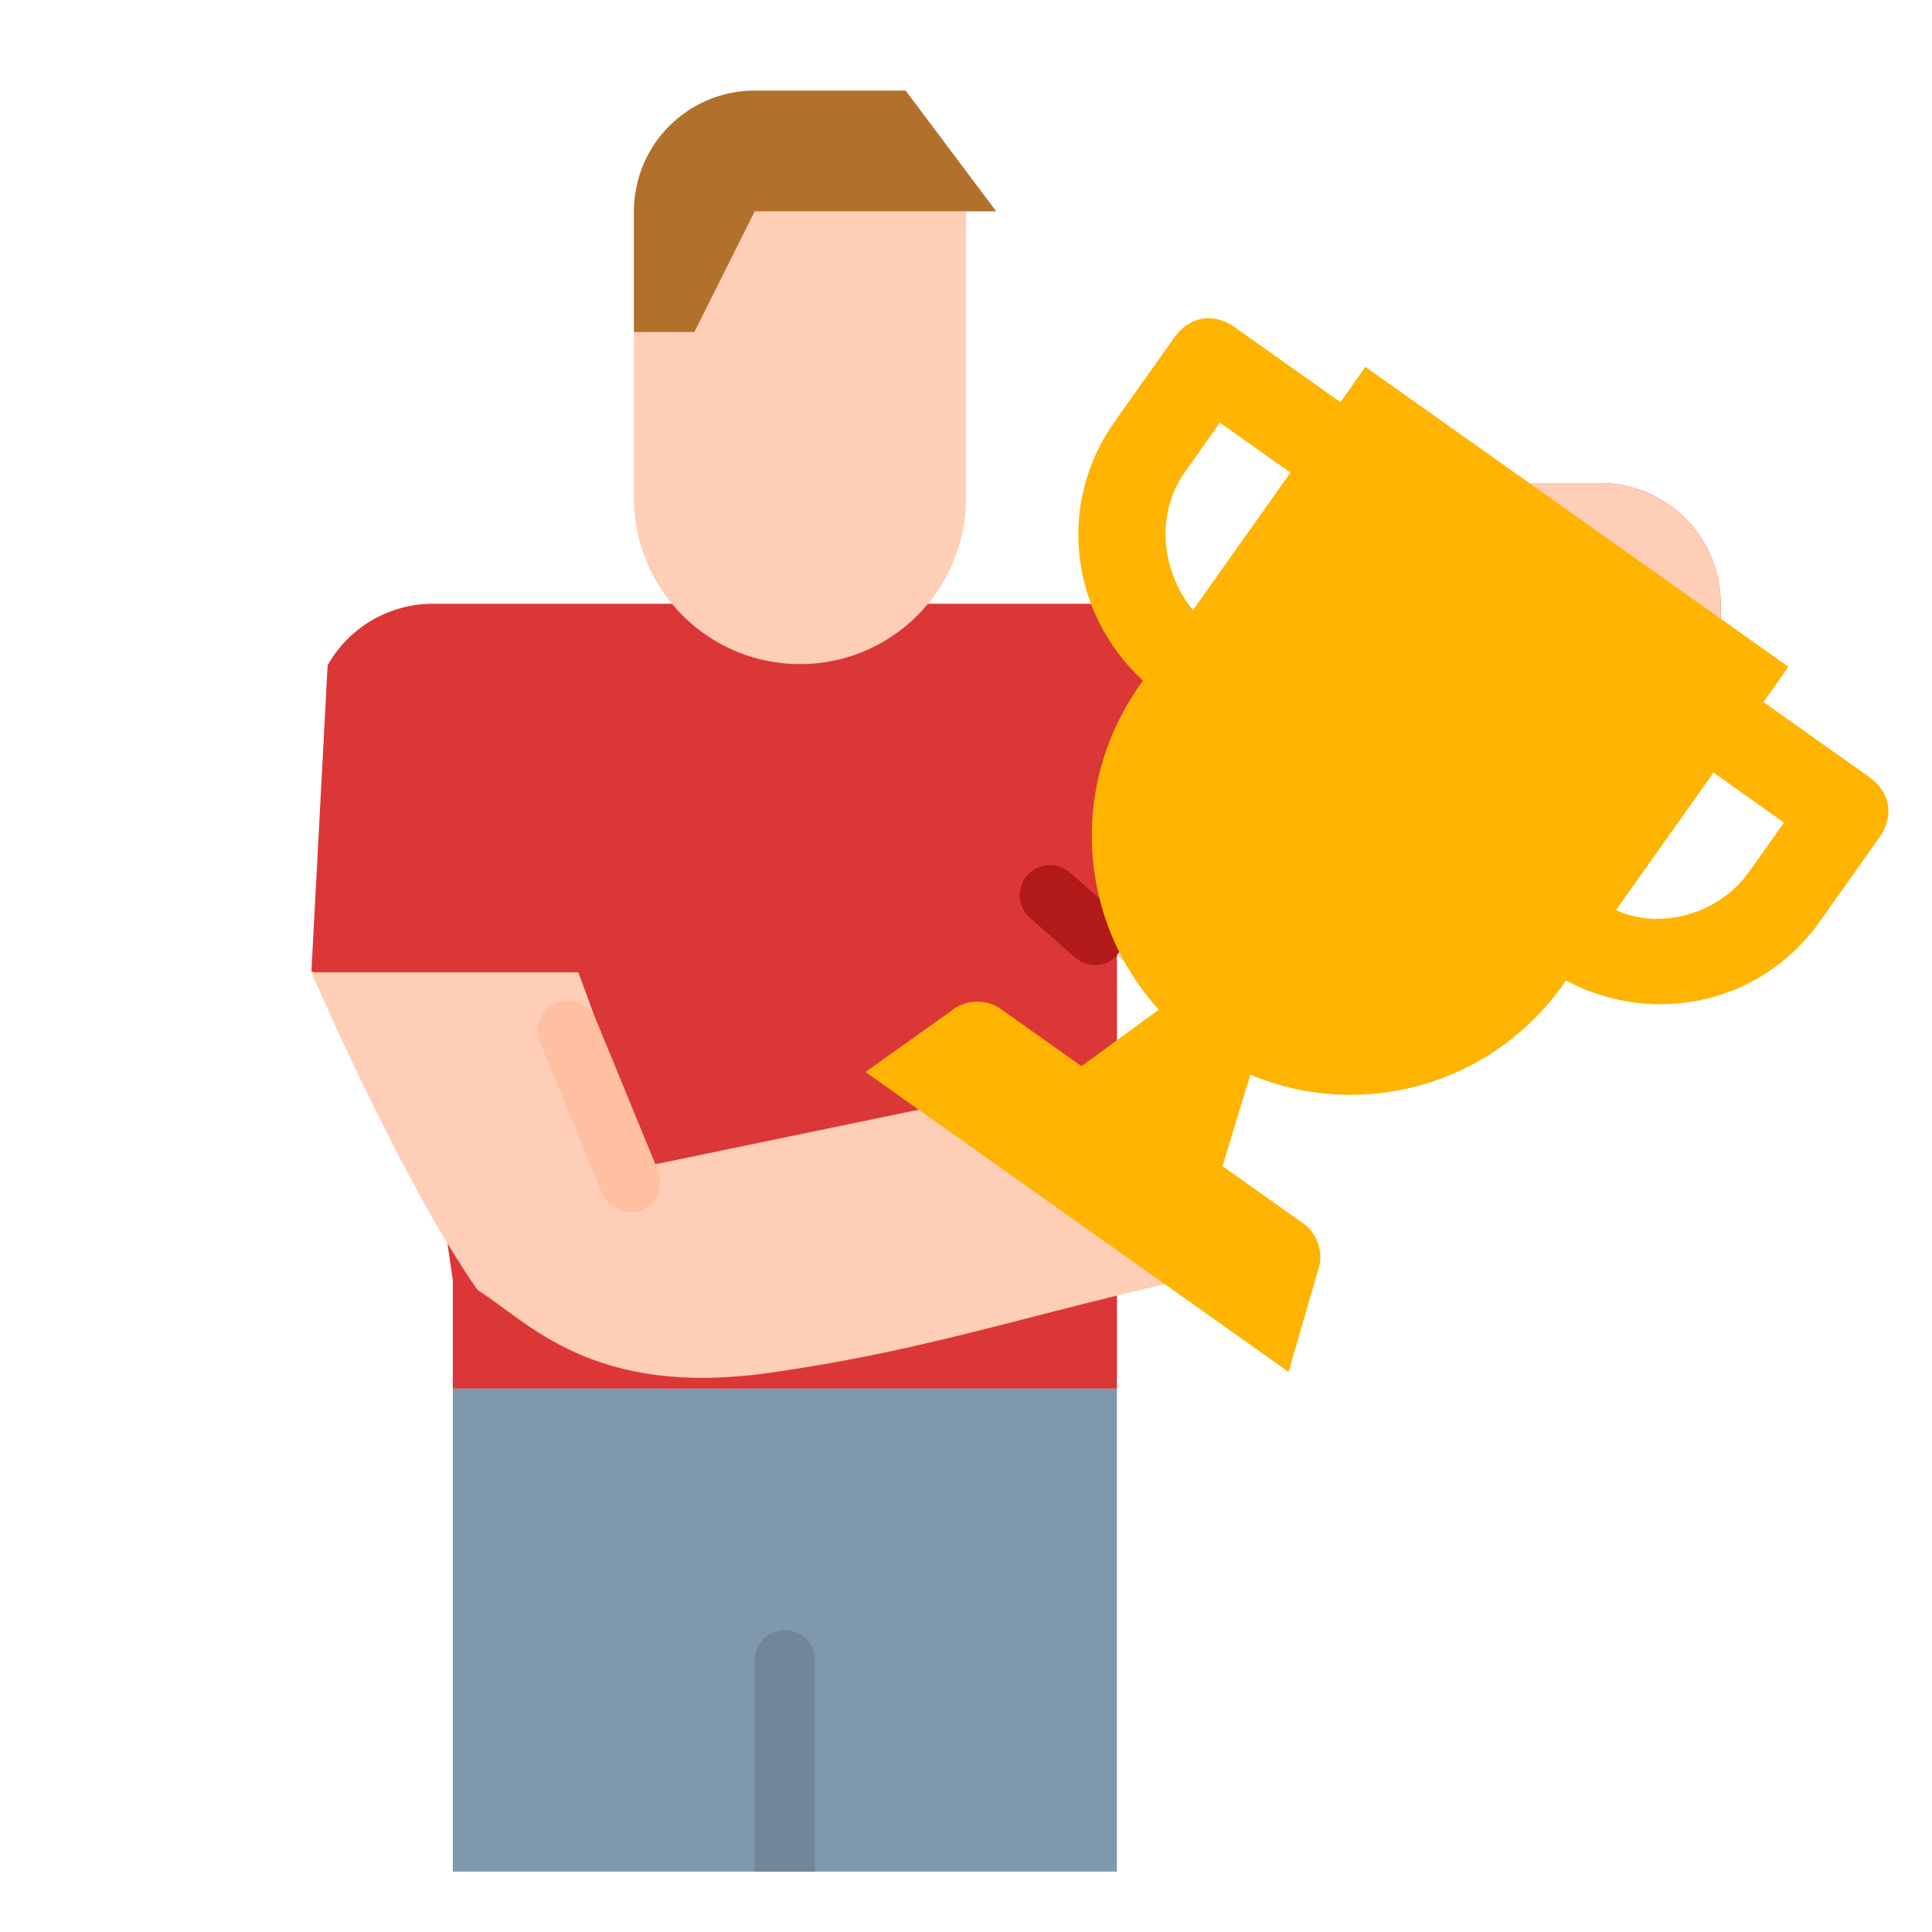 <?xml version="1.0" encoding="UTF-8"?> <svg xmlns="http://www.w3.org/2000/svg" width="152" height="152" viewBox="0 0 152 152" fill="none"> <path d="M135.375 47.5V49.875L121.214 76.424C119.753 79.166 117.574 81.459 114.91 83.057C112.246 84.656 109.198 85.5 106.091 85.5C102.004 85.5 98.056 84.017 94.979 81.326L87.875 75.109V109.25H35.625V100.718L32.5 79.5L24.5 76.424L25.775 52.342C26.602 50.873 27.805 49.65 29.26 48.799C30.716 47.948 32.371 47.5 34.057 47.5H86.316C88.835 47.5 91.251 48.501 93.032 50.282L106.875 64.125L118.75 47.5V38H125.875C128.394 38 130.811 39.001 132.592 40.783C134.374 42.564 135.375 44.98 135.375 47.5Z" fill="#DC3737"></path> <path d="M98.083 94.905V99.655C82.237 102.843 74.583 106 60.583 108C46.583 110 41.583 104 37.583 101.5C31.583 93 24.5 76.5 24.5 76.5H45.5L51.083 91.696L81.458 85.405H88.583C91.102 85.406 90.219 87.718 92 89.5C93.781 91.281 98.082 92.386 98.083 94.905Z" fill="#FFCEB6"></path> <path d="M49.875 16.625V39.188C49.875 42.652 51.251 45.974 53.701 48.424C56.151 50.874 59.473 52.25 62.938 52.25C66.402 52.25 69.724 50.874 72.174 48.424C74.624 45.974 76 42.652 76 39.188V16.625H49.875Z" fill="#FFCEB6"></path> <path d="M78.375 16.625H59.375L54.625 26.125H49.875V16.625C49.875 14.105 50.876 11.689 52.657 9.907C54.439 8.126 56.855 7.125 59.375 7.125H71.25L78.375 16.625Z" fill="#B1712C"></path> <path d="M42.485 82L47.377 93.9C47.875 95.113 49.262 95.692 50.474 95.193L50.474 95.193C51.687 94.695 52.266 93.308 51.767 92.096L46.876 80.195C46.377 78.983 44.991 78.404 43.778 78.902L43.778 78.902C42.566 79.401 41.987 80.787 42.485 82Z" fill="#FFBFA1"></path> <path d="M35.625 109.25H87.875V147.25H35.625V109.25Z" fill="#8098AB"></path> <path d="M64.125 147.25H59.375V130.625C59.375 129.995 59.625 129.391 60.071 128.946C60.516 128.5 61.12 128.25 61.75 128.25C62.38 128.25 62.984 128.5 63.429 128.946C63.875 129.391 64.125 129.995 64.125 130.625V147.25Z" fill="#718799"></path> <path d="M84.174 68.65C83.186 67.785 81.685 67.885 80.82 68.873C79.956 69.86 80.056 71.362 81.044 72.226L84.596 75.335C85.583 76.199 87.085 76.099 87.949 75.112C88.814 74.124 88.713 72.623 87.726 71.758L84.174 68.65Z" fill="#B21919"></path> <path d="M135.375 47.5V49.875L121.214 76.424C119.753 79.166 117.574 81.459 114.91 83.057C112.246 84.656 109.198 85.5 106.091 85.5C102.004 85.5 98.056 84.017 94.979 81.326L87.875 75.109L102.125 59.375L106.875 64.125L118.75 47.5V38H125.875C128.394 38 130.811 39.001 132.592 40.783C134.374 42.564 135.375 44.98 135.375 47.5Z" fill="#FFCEB6"></path> <path d="M147.061 61.134L138.74 55.235L140.706 52.462L107.422 28.865L105.456 31.639L97.134 25.74C95.47 24.56 93.574 24.883 92.394 26.547L87.675 33.204C83.153 39.584 84.132 48.197 89.921 53.551L89.725 53.829C84.022 61.873 84.85 72.462 91.16 79.436L85.089 83.884L78.709 79.361C77.6 78.575 75.9 78.62 74.836 79.533L68.095 84.34L101.379 107.936L103.683 99.983C104.192 98.677 103.673 97.058 102.563 96.272L96.183 91.749L98.371 84.548C107.04 88.193 117.307 85.469 123.009 77.425L123.206 77.148C130.175 80.838 138.627 78.911 143.149 72.531L147.869 65.874C149.048 64.21 148.725 62.314 147.061 61.134ZM93.854 48.004C91.393 45.009 90.863 40.465 93.222 37.137L95.975 33.254L101.523 37.187L93.854 48.004ZM137.602 68.599C135.242 71.927 130.583 73.209 127.139 71.6L134.807 60.783L140.355 64.716L137.602 68.599Z" fill="#FFB401"></path> </svg> 